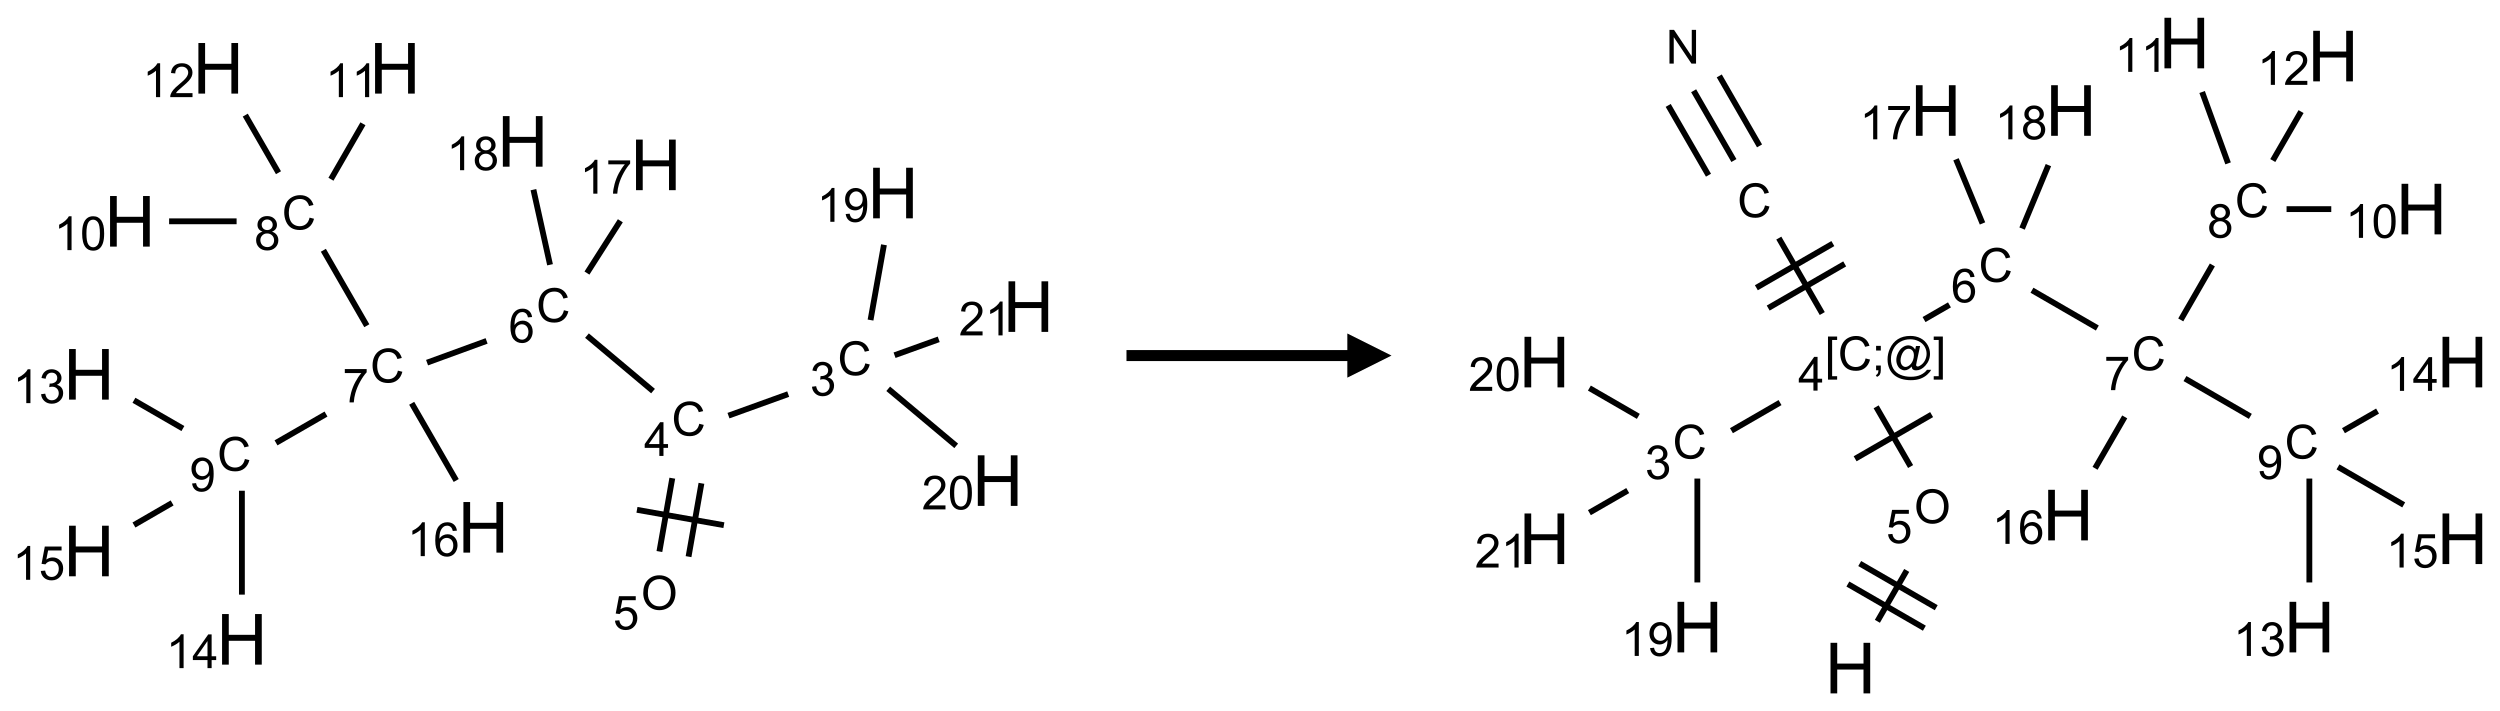 <?xml version="1.0" encoding="UTF-8"?>
<svg xmlns="http://www.w3.org/2000/svg" xmlns:xlink="http://www.w3.org/1999/xlink" width="566" height="161" viewBox="0 0 566 161">
<defs>
<g>
<g id="glyph-0-0">
<path d="M 1.332 0 L 1.332 -6.668 L 6.668 -6.668 L 6.668 0 Z M 1.5 -0.168 L 6.5 -0.168 L 6.5 -6.5 L 1.5 -6.5 Z M 1.5 -0.168 "/>
</g>
<g id="glyph-0-1">
<path d="M 6.27 -2.676 L 7.281 -2.422 C 7.07 -1.594 6.688 -0.961 6.137 -0.523 C 5.586 -0.086 4.914 0.129 4.121 0.129 C 3.297 0.129 2.629 -0.039 2.113 -0.371 C 1.598 -0.707 1.203 -1.191 0.934 -1.828 C 0.664 -2.465 0.531 -3.145 0.531 -3.875 C 0.531 -4.672 0.684 -5.363 0.988 -5.957 C 1.293 -6.547 1.723 -6.996 2.285 -7.305 C 2.844 -7.613 3.461 -7.766 4.137 -7.766 C 4.898 -7.766 5.543 -7.57 6.062 -7.184 C 6.582 -6.793 6.945 -6.246 7.152 -5.543 L 6.156 -5.309 C 5.98 -5.863 5.723 -6.266 5.387 -6.52 C 5.051 -6.773 4.625 -6.902 4.113 -6.902 C 3.527 -6.902 3.039 -6.762 2.645 -6.48 C 2.25 -6.199 1.973 -5.82 1.812 -5.348 C 1.652 -4.871 1.574 -4.383 1.574 -3.879 C 1.574 -3.23 1.668 -2.664 1.855 -2.18 C 2.047 -1.695 2.34 -1.332 2.738 -1.094 C 3.137 -0.855 3.57 -0.734 4.035 -0.734 C 4.602 -0.734 5.082 -0.898 5.473 -1.223 C 5.867 -1.551 6.133 -2.035 6.27 -2.676 Z M 6.27 -2.676 "/>
</g>
<g id="glyph-0-2">
<path d="M 0.449 -2.016 L 1.387 -2.141 C 1.492 -1.609 1.676 -1.227 1.934 -0.992 C 2.191 -0.758 2.508 -0.641 2.879 -0.641 C 3.32 -0.641 3.695 -0.793 3.996 -1.098 C 4.301 -1.402 4.453 -1.781 4.453 -2.234 C 4.453 -2.664 4.312 -3.02 4.031 -3.301 C 3.75 -3.578 3.391 -3.719 2.957 -3.719 C 2.781 -3.719 2.562 -3.684 2.297 -3.613 L 2.402 -4.438 C 2.465 -4.43 2.516 -4.426 2.551 -4.426 C 2.949 -4.426 3.312 -4.531 3.629 -4.738 C 3.949 -4.949 4.109 -5.27 4.109 -5.703 C 4.109 -6.047 3.992 -6.332 3.762 -6.559 C 3.527 -6.785 3.227 -6.895 2.859 -6.895 C 2.496 -6.895 2.191 -6.781 1.949 -6.551 C 1.707 -6.324 1.547 -5.98 1.48 -5.52 L 0.543 -5.688 C 0.656 -6.316 0.918 -6.805 1.324 -7.148 C 1.73 -7.492 2.234 -7.668 2.84 -7.668 C 3.254 -7.668 3.641 -7.578 3.988 -7.398 C 4.34 -7.219 4.609 -6.977 4.793 -6.668 C 4.98 -6.359 5.074 -6.031 5.074 -5.684 C 5.074 -5.352 4.984 -5.051 4.809 -4.781 C 4.629 -4.512 4.367 -4.297 4.02 -4.137 C 4.473 -4.031 4.824 -3.816 5.074 -3.488 C 5.324 -3.16 5.449 -2.75 5.449 -2.254 C 5.449 -1.59 5.203 -1.023 4.719 -0.559 C 4.234 -0.098 3.617 0.137 2.875 0.137 C 2.203 0.137 1.648 -0.062 1.207 -0.465 C 0.762 -0.863 0.512 -1.379 0.449 -2.016 Z M 0.449 -2.016 "/>
</g>
<g id="glyph-0-3">
<path d="M 3.449 0 L 3.449 -1.828 L 0.137 -1.828 L 0.137 -2.688 L 3.621 -7.637 L 4.387 -7.637 L 4.387 -2.688 L 5.418 -2.688 L 5.418 -1.828 L 4.387 -1.828 L 4.387 0 Z M 3.449 -2.688 L 3.449 -6.129 L 1.059 -2.688 Z M 3.449 -2.688 "/>
</g>
<g id="glyph-0-4">
<path d="M 0.516 -3.719 C 0.516 -4.984 0.855 -5.977 1.535 -6.695 C 2.215 -7.414 3.094 -7.77 4.172 -7.77 C 4.875 -7.77 5.512 -7.602 6.078 -7.266 C 6.645 -6.93 7.074 -6.461 7.371 -5.855 C 7.668 -5.254 7.816 -4.57 7.816 -3.809 C 7.816 -3.035 7.66 -2.34 7.348 -1.73 C 7.035 -1.117 6.594 -0.656 6.02 -0.34 C 5.449 -0.027 4.828 0.129 4.168 0.129 C 3.449 0.129 2.805 -0.043 2.238 -0.391 C 1.672 -0.738 1.246 -1.211 0.953 -1.812 C 0.66 -2.414 0.516 -3.047 0.516 -3.719 Z M 1.559 -3.703 C 1.559 -2.781 1.805 -2.059 2.301 -1.527 C 2.793 -1 3.414 -0.734 4.16 -0.734 C 4.922 -0.734 5.547 -1 6.039 -1.535 C 6.531 -2.07 6.777 -2.828 6.777 -3.812 C 6.777 -4.434 6.672 -4.977 6.461 -5.441 C 6.25 -5.902 5.945 -6.262 5.539 -6.52 C 5.133 -6.773 4.68 -6.902 4.176 -6.902 C 3.461 -6.902 2.848 -6.656 2.332 -6.164 C 1.816 -5.672 1.559 -4.852 1.559 -3.703 Z M 1.559 -3.703 "/>
</g>
<g id="glyph-0-5">
<path d="M 0.441 -2 L 1.426 -2.082 C 1.5 -1.605 1.668 -1.242 1.934 -1.004 C 2.199 -0.762 2.52 -0.641 2.895 -0.641 C 3.348 -0.641 3.73 -0.812 4.043 -1.152 C 4.355 -1.492 4.512 -1.941 4.512 -2.504 C 4.512 -3.039 4.359 -3.461 4.059 -3.77 C 3.758 -4.078 3.367 -4.234 2.879 -4.234 C 2.578 -4.234 2.305 -4.164 2.062 -4.027 C 1.82 -3.891 1.629 -3.715 1.488 -3.496 L 0.609 -3.609 L 1.348 -7.531 L 5.145 -7.531 L 5.145 -6.637 L 2.098 -6.637 L 1.688 -4.582 C 2.145 -4.902 2.625 -5.062 3.129 -5.062 C 3.797 -5.062 4.359 -4.832 4.816 -4.371 C 5.277 -3.91 5.504 -3.312 5.504 -2.59 C 5.504 -1.898 5.305 -1.301 4.902 -0.797 C 4.41 -0.18 3.742 0.129 2.895 0.129 C 2.199 0.129 1.633 -0.062 1.195 -0.453 C 0.758 -0.844 0.504 -1.359 0.441 -2 Z M 0.441 -2 "/>
</g>
<g id="glyph-0-6">
<path d="M 5.309 -5.766 L 4.375 -5.691 C 4.293 -6.059 4.172 -6.328 4.02 -6.496 C 3.766 -6.762 3.453 -6.895 3.082 -6.895 C 2.785 -6.895 2.523 -6.812 2.297 -6.645 C 2 -6.43 1.77 -6.117 1.598 -5.703 C 1.43 -5.289 1.34 -4.703 1.332 -3.938 C 1.559 -4.281 1.836 -4.535 2.16 -4.703 C 2.488 -4.871 2.828 -4.953 3.188 -4.953 C 3.812 -4.953 4.344 -4.723 4.785 -4.262 C 5.223 -3.801 5.441 -3.207 5.441 -2.48 C 5.441 -2 5.34 -1.555 5.133 -1.145 C 4.926 -0.73 4.641 -0.418 4.281 -0.199 C 3.922 0.02 3.512 0.129 3.051 0.129 C 2.27 0.129 1.633 -0.156 1.141 -0.73 C 0.648 -1.305 0.402 -2.254 0.402 -3.574 C 0.402 -5.051 0.672 -6.121 1.219 -6.793 C 1.695 -7.375 2.336 -7.668 3.141 -7.668 C 3.742 -7.668 4.234 -7.5 4.617 -7.16 C 5 -6.824 5.23 -6.359 5.309 -5.766 Z M 1.48 -2.473 C 1.48 -2.152 1.547 -1.844 1.684 -1.547 C 1.82 -1.25 2.016 -1.027 2.262 -0.871 C 2.508 -0.719 2.766 -0.641 3.035 -0.641 C 3.434 -0.641 3.773 -0.801 4.059 -1.121 C 4.344 -1.441 4.484 -1.875 4.484 -2.422 C 4.484 -2.949 4.344 -3.367 4.062 -3.668 C 3.781 -3.973 3.426 -4.125 3 -4.125 C 2.578 -4.125 2.219 -3.973 1.922 -3.668 C 1.625 -3.363 1.48 -2.969 1.48 -2.473 Z M 1.48 -2.473 "/>
</g>
<g id="glyph-0-7">
<path d="M 0.504 -6.637 L 0.504 -7.535 L 5.449 -7.535 L 5.449 -6.809 C 4.961 -6.289 4.48 -5.602 4.004 -4.746 C 3.527 -3.887 3.156 -3.004 2.895 -2.098 C 2.707 -1.461 2.59 -0.762 2.535 0 L 1.574 0 C 1.582 -0.602 1.703 -1.328 1.926 -2.176 C 2.152 -3.027 2.477 -3.848 2.898 -4.637 C 3.32 -5.426 3.77 -6.094 4.246 -6.637 Z M 0.504 -6.637 "/>
</g>
<g id="glyph-0-8">
<path d="M 1.887 -4.141 C 1.496 -4.281 1.207 -4.484 1.02 -4.75 C 0.832 -5.016 0.738 -5.328 0.738 -5.699 C 0.738 -6.254 0.938 -6.719 1.34 -7.098 C 1.738 -7.477 2.27 -7.668 2.934 -7.668 C 3.598 -7.668 4.137 -7.473 4.543 -7.086 C 4.949 -6.699 5.152 -6.227 5.152 -5.672 C 5.152 -5.316 5.059 -5.008 4.871 -4.746 C 4.688 -4.484 4.406 -4.281 4.027 -4.141 C 4.496 -3.988 4.852 -3.742 5.098 -3.402 C 5.34 -3.062 5.465 -2.656 5.465 -2.184 C 5.465 -1.531 5.234 -0.98 4.77 -0.535 C 4.309 -0.09 3.703 0.129 2.949 0.129 C 2.195 0.129 1.586 -0.094 1.125 -0.539 C 0.664 -0.984 0.434 -1.543 0.434 -2.207 C 0.434 -2.703 0.559 -3.121 0.809 -3.457 C 1.062 -3.793 1.422 -4.02 1.887 -4.141 Z M 1.699 -5.73 C 1.699 -5.367 1.812 -5.074 2.047 -4.844 C 2.281 -4.613 2.582 -4.5 2.953 -4.5 C 3.312 -4.5 3.609 -4.613 3.84 -4.84 C 4.07 -5.066 4.188 -5.348 4.188 -5.676 C 4.188 -6.02 4.07 -6.309 3.832 -6.543 C 3.594 -6.777 3.297 -6.895 2.941 -6.895 C 2.586 -6.895 2.289 -6.781 2.051 -6.551 C 1.816 -6.324 1.699 -6.047 1.699 -5.73 Z M 1.395 -2.203 C 1.395 -1.938 1.461 -1.676 1.586 -1.426 C 1.711 -1.176 1.902 -0.984 2.152 -0.848 C 2.402 -0.711 2.672 -0.641 2.957 -0.641 C 3.406 -0.641 3.777 -0.785 4.066 -1.074 C 4.359 -1.363 4.504 -1.727 4.504 -2.172 C 4.504 -2.625 4.355 -2.996 4.055 -3.293 C 3.754 -3.586 3.379 -3.734 2.926 -3.734 C 2.484 -3.734 2.121 -3.59 1.832 -3.297 C 1.543 -3.004 1.395 -2.641 1.395 -2.203 Z M 1.395 -2.203 "/>
</g>
<g id="glyph-0-9">
<path d="M 3.973 0 L 3.035 0 L 3.035 -5.973 C 2.809 -5.758 2.516 -5.543 2.148 -5.328 C 1.781 -5.113 1.453 -4.953 1.16 -4.844 L 1.16 -5.75 C 1.684 -5.996 2.145 -6.297 2.535 -6.645 C 2.93 -6.996 3.207 -7.336 3.371 -7.668 L 3.973 -7.668 Z M 3.973 0 "/>
</g>
<g id="glyph-0-10">
<path d="M 0.441 -3.766 C 0.441 -4.668 0.535 -5.395 0.723 -5.945 C 0.906 -6.496 1.184 -6.922 1.551 -7.219 C 1.918 -7.516 2.375 -7.668 2.934 -7.668 C 3.344 -7.668 3.703 -7.586 4.012 -7.418 C 4.32 -7.254 4.574 -7.016 4.777 -6.707 C 4.977 -6.395 5.137 -6.016 5.25 -5.57 C 5.363 -5.125 5.422 -4.523 5.422 -3.766 C 5.422 -2.871 5.328 -2.148 5.145 -1.598 C 4.961 -1.047 4.688 -0.621 4.32 -0.32 C 3.953 -0.02 3.492 0.129 2.934 0.129 C 2.195 0.129 1.617 -0.133 1.199 -0.66 C 0.695 -1.297 0.441 -2.332 0.441 -3.766 Z M 1.406 -3.766 C 1.406 -2.512 1.555 -1.68 1.848 -1.262 C 2.141 -0.848 2.5 -0.641 2.934 -0.641 C 3.363 -0.641 3.727 -0.848 4.02 -1.266 C 4.312 -1.684 4.457 -2.516 4.457 -3.766 C 4.457 -5.023 4.312 -5.859 4.02 -6.27 C 3.727 -6.684 3.359 -6.891 2.922 -6.891 C 2.492 -6.891 2.148 -6.707 1.891 -6.344 C 1.566 -5.879 1.406 -5.02 1.406 -3.766 Z M 1.406 -3.766 "/>
</g>
<g id="glyph-0-11">
<path d="M 5.371 -0.902 L 5.371 0 L 0.324 0 C 0.316 -0.227 0.352 -0.441 0.434 -0.652 C 0.562 -0.996 0.766 -1.332 1.051 -1.668 C 1.332 -2 1.742 -2.387 2.277 -2.824 C 3.105 -3.504 3.668 -4.043 3.957 -4.441 C 4.25 -4.84 4.395 -5.215 4.395 -5.566 C 4.395 -5.938 4.262 -6.254 3.996 -6.508 C 3.73 -6.762 3.387 -6.891 2.957 -6.891 C 2.508 -6.891 2.145 -6.754 1.875 -6.484 C 1.605 -6.215 1.469 -5.84 1.465 -5.359 L 0.5 -5.457 C 0.566 -6.176 0.812 -6.727 1.246 -7.102 C 1.676 -7.477 2.254 -7.668 2.98 -7.668 C 3.711 -7.668 4.293 -7.465 4.719 -7.059 C 5.145 -6.652 5.359 -6.148 5.359 -5.547 C 5.359 -5.242 5.297 -4.941 5.172 -4.645 C 5.047 -4.352 4.84 -4.039 4.551 -3.715 C 4.262 -3.387 3.777 -2.938 3.105 -2.371 C 2.543 -1.898 2.18 -1.578 2.02 -1.41 C 1.859 -1.242 1.73 -1.07 1.625 -0.902 Z M 5.371 -0.902 "/>
</g>
<g id="glyph-0-12">
<path d="M 0.582 -1.766 L 1.484 -1.848 C 1.562 -1.426 1.707 -1.117 1.922 -0.926 C 2.137 -0.734 2.414 -0.641 2.75 -0.641 C 3.039 -0.641 3.289 -0.707 3.508 -0.84 C 3.727 -0.973 3.902 -1.148 4.043 -1.367 C 4.18 -1.586 4.297 -1.887 4.391 -2.262 C 4.484 -2.637 4.531 -3.016 4.531 -3.406 C 4.531 -3.449 4.531 -3.512 4.527 -3.594 C 4.34 -3.297 4.082 -3.055 3.758 -2.867 C 3.434 -2.68 3.082 -2.59 2.703 -2.59 C 2.07 -2.59 1.535 -2.816 1.098 -3.277 C 0.66 -3.734 0.441 -4.34 0.441 -5.09 C 0.441 -5.863 0.672 -6.484 1.129 -6.957 C 1.586 -7.43 2.156 -7.668 2.844 -7.668 C 3.34 -7.668 3.793 -7.531 4.207 -7.266 C 4.617 -7 4.93 -6.617 5.145 -6.121 C 5.355 -5.629 5.465 -4.91 5.465 -3.973 C 5.465 -2.996 5.359 -2.223 5.145 -1.645 C 4.934 -1.066 4.617 -0.625 4.199 -0.324 C 3.781 -0.02 3.293 0.129 2.73 0.129 C 2.133 0.129 1.645 -0.035 1.266 -0.367 C 0.887 -0.699 0.66 -1.164 0.582 -1.766 Z M 4.422 -5.137 C 4.422 -5.676 4.277 -6.102 3.992 -6.418 C 3.707 -6.734 3.359 -6.891 2.957 -6.891 C 2.543 -6.891 2.18 -6.719 1.871 -6.379 C 1.562 -6.039 1.406 -5.598 1.406 -5.059 C 1.406 -4.57 1.555 -4.176 1.848 -3.871 C 2.141 -3.566 2.5 -3.418 2.934 -3.418 C 3.367 -3.418 3.723 -3.57 4.004 -3.871 C 4.281 -4.176 4.422 -4.598 4.422 -5.137 Z M 4.422 -5.137 "/>
</g>
<g id="glyph-0-13">
<path d="M 0.723 2.121 L 0.723 -7.637 L 2.793 -7.637 L 2.793 -6.859 L 1.66 -6.859 L 1.66 1.344 L 2.793 1.344 L 2.793 2.121 Z M 0.723 2.121 "/>
</g>
<g id="glyph-0-14">
<path d="M 0.949 -4.465 L 0.949 -5.531 L 2.016 -5.531 L 2.016 -4.465 Z M 0.949 0 L 0.949 -1.066 L 2.016 -1.066 L 2.016 0 C 2.016 0.391 1.945 0.711 1.809 0.949 C 1.668 1.191 1.449 1.379 1.145 1.512 L 0.887 1.109 C 1.082 1.023 1.23 0.895 1.324 0.727 C 1.418 0.559 1.469 0.316 1.48 0 Z M 0.949 0 "/>
</g>
<g id="glyph-0-15">
<path d="M 6.047 -0.848 C 5.82 -0.59 5.57 -0.379 5.289 -0.223 C 5.008 -0.062 4.73 0.016 4.449 0.016 C 4.141 0.016 3.84 -0.074 3.547 -0.254 C 3.254 -0.434 3.02 -0.715 2.836 -1.09 C 2.652 -1.465 2.562 -1.875 2.562 -2.324 C 2.562 -2.875 2.703 -3.43 2.988 -3.98 C 3.27 -4.535 3.621 -4.953 4.043 -5.23 C 4.461 -5.508 4.871 -5.645 5.266 -5.645 C 5.566 -5.645 5.855 -5.566 6.129 -5.41 C 6.402 -5.25 6.641 -5.012 6.84 -4.688 L 7.016 -5.496 L 7.949 -5.496 L 7.199 -2 C 7.094 -1.516 7.043 -1.246 7.043 -1.191 C 7.043 -1.098 7.078 -1.02 7.148 -0.949 C 7.219 -0.883 7.305 -0.848 7.406 -0.848 C 7.59 -0.848 7.832 -0.953 8.129 -1.168 C 8.527 -1.445 8.84 -1.816 9.07 -2.285 C 9.301 -2.75 9.418 -3.234 9.418 -3.73 C 9.418 -4.309 9.27 -4.852 8.973 -5.355 C 8.676 -5.859 8.23 -6.262 7.645 -6.562 C 7.055 -6.863 6.406 -7.016 5.691 -7.016 C 4.879 -7.016 4.137 -6.824 3.465 -6.445 C 2.793 -6.066 2.273 -5.52 1.902 -4.809 C 1.535 -4.098 1.348 -3.34 1.348 -2.527 C 1.348 -1.676 1.535 -0.941 1.902 -0.328 C 2.273 0.285 2.809 0.742 3.508 1.035 C 4.207 1.328 4.984 1.473 5.832 1.473 C 6.742 1.473 7.504 1.32 8.121 1.016 C 8.734 0.711 9.195 0.34 9.5 -0.098 L 10.441 -0.098 C 10.266 0.266 9.961 0.637 9.531 1.016 C 9.102 1.395 8.59 1.695 7.996 1.914 C 7.402 2.133 6.688 2.246 5.848 2.246 C 5.078 2.246 4.367 2.145 3.715 1.949 C 3.066 1.75 2.512 1.453 2.051 1.055 C 1.594 0.656 1.25 0.199 1.016 -0.316 C 0.723 -0.973 0.578 -1.684 0.578 -2.441 C 0.578 -3.289 0.75 -4.098 1.098 -4.863 C 1.523 -5.805 2.125 -6.527 2.902 -7.027 C 3.684 -7.527 4.629 -7.777 5.738 -7.777 C 6.602 -7.777 7.375 -7.602 8.059 -7.246 C 8.746 -6.895 9.285 -6.371 9.684 -5.672 C 10.02 -5.07 10.188 -4.418 10.188 -3.715 C 10.188 -2.707 9.832 -1.812 9.125 -1.031 C 8.492 -0.328 7.801 0.02 7.051 0.02 C 6.812 0.02 6.617 -0.016 6.473 -0.09 C 6.324 -0.16 6.215 -0.266 6.145 -0.402 C 6.102 -0.488 6.066 -0.637 6.047 -0.848 Z M 3.527 -2.262 C 3.527 -1.785 3.641 -1.414 3.863 -1.152 C 4.09 -0.887 4.348 -0.754 4.641 -0.754 C 4.836 -0.754 5.039 -0.812 5.254 -0.93 C 5.469 -1.047 5.676 -1.219 5.871 -1.449 C 6.066 -1.676 6.23 -1.969 6.355 -2.32 C 6.48 -2.672 6.543 -3.027 6.543 -3.379 C 6.543 -3.852 6.426 -4.219 6.191 -4.48 C 5.957 -4.738 5.672 -4.871 5.332 -4.871 C 5.109 -4.871 4.902 -4.812 4.707 -4.699 C 4.512 -4.586 4.32 -4.406 4.137 -4.156 C 3.953 -3.906 3.805 -3.602 3.691 -3.246 C 3.582 -2.887 3.527 -2.559 3.527 -2.262 Z M 3.527 -2.262 "/>
</g>
<g id="glyph-0-16">
<path d="M 2.27 2.121 L 0.203 2.121 L 0.203 1.344 L 1.332 1.344 L 1.332 -6.859 L 0.203 -6.859 L 0.203 -7.637 L 2.27 -7.637 Z M 2.27 2.121 "/>
</g>
<g id="glyph-0-17">
<path d="M 0.812 0 L 0.812 -7.637 L 1.848 -7.637 L 5.859 -1.641 L 5.859 -7.637 L 6.828 -7.637 L 6.828 0 L 5.793 0 L 1.781 -6 L 1.781 0 Z M 0.812 0 "/>
</g>
<g id="glyph-1-0">
<path d="M 2 0 L 2 -10 L 10 -10 L 10 0 Z M 2.25 -0.25 L 9.75 -0.25 L 9.75 -9.75 L 2.25 -9.75 Z M 2.25 -0.25 "/>
</g>
<g id="glyph-1-1">
<path d="M 1.281 0 L 1.281 -11.453 L 2.797 -11.453 L 2.797 -6.75 L 8.75 -6.75 L 8.75 -11.453 L 10.266 -11.453 L 10.266 0 L 8.75 0 L 8.75 -5.398 L 2.797 -5.398 L 2.797 0 Z M 1.281 0 "/>
</g>
</g>
</defs>
<path fill="none" stroke-width="0.033" stroke-linecap="butt" stroke-linejoin="miter" stroke="rgb(0%, 0%, 0%)" stroke-opacity="1" stroke-miterlimit="10" d="M 3.958 1.844 L 3.62 1.966 " transform="matrix(40, 0, 0, 40, 20.127, 15.463)"/>
<path fill="none" stroke-width="0.033" stroke-linecap="butt" stroke-linejoin="miter" stroke="rgb(0%, 0%, 0%)" stroke-opacity="1" stroke-miterlimit="10" d="M 3.302 2.32 L 3.229 2.735 " transform="matrix(40, 0, 0, 40, 20.127, 15.463)"/>
<path fill="none" stroke-width="0.033" stroke-linecap="butt" stroke-linejoin="miter" stroke="rgb(0%, 0%, 0%)" stroke-opacity="1" stroke-miterlimit="10" d="M 3.467 2.349 L 3.394 2.764 " transform="matrix(40, 0, 0, 40, 20.127, 15.463)"/>
<path fill="none" stroke-width="0.033" stroke-linecap="butt" stroke-linejoin="miter" stroke="rgb(0%, 0%, 0%)" stroke-opacity="1" stroke-miterlimit="10" d="M 3.102 2.499 L 3.594 2.586 " transform="matrix(40, 0, 0, 40, 20.127, 15.463)"/>
<path fill="none" stroke-width="0.033" stroke-linecap="butt" stroke-linejoin="miter" stroke="rgb(0%, 0%, 0%)" stroke-opacity="1" stroke-miterlimit="10" d="M 3.193 1.827 L 2.819 1.513 " transform="matrix(40, 0, 0, 40, 20.127, 15.463)"/>
<path fill="none" stroke-width="0.033" stroke-linecap="butt" stroke-linejoin="miter" stroke="rgb(0%, 0%, 0%)" stroke-opacity="1" stroke-miterlimit="10" d="M 2.251 1.543 L 1.914 1.666 " transform="matrix(40, 0, 0, 40, 20.127, 15.463)"/>
<path fill="none" stroke-width="0.033" stroke-linecap="butt" stroke-linejoin="miter" stroke="rgb(0%, 0%, 0%)" stroke-opacity="1" stroke-miterlimit="10" d="M 1.573 1.457 L 1.327 1.03 " transform="matrix(40, 0, 0, 40, 20.127, 15.463)"/>
<path fill="none" stroke-width="0.033" stroke-linecap="butt" stroke-linejoin="miter" stroke="rgb(0%, 0%, 0%)" stroke-opacity="1" stroke-miterlimit="10" d="M 0.836 0.866 L 0.454 0.866 " transform="matrix(40, 0, 0, 40, 20.127, 15.463)"/>
<path fill="none" stroke-width="0.033" stroke-linecap="butt" stroke-linejoin="miter" stroke="rgb(0%, 0%, 0%)" stroke-opacity="1" stroke-miterlimit="10" d="M 1.37 0.628 L 1.551 0.314 " transform="matrix(40, 0, 0, 40, 20.127, 15.463)"/>
<path fill="none" stroke-width="0.033" stroke-linecap="butt" stroke-linejoin="miter" stroke="rgb(0%, 0%, 0%)" stroke-opacity="1" stroke-miterlimit="10" d="M 1.073 0.591 L 0.885 0.265 " transform="matrix(40, 0, 0, 40, 20.127, 15.463)"/>
<path fill="none" stroke-width="0.033" stroke-linecap="butt" stroke-linejoin="miter" stroke="rgb(0%, 0%, 0%)" stroke-opacity="1" stroke-miterlimit="10" d="M 1.342 1.957 L 1.059 2.12 " transform="matrix(40, 0, 0, 40, 20.127, 15.463)"/>
<path fill="none" stroke-width="0.033" stroke-linecap="butt" stroke-linejoin="miter" stroke="rgb(0%, 0%, 0%)" stroke-opacity="1" stroke-miterlimit="10" d="M 0.532 2.039 L 0.255 1.879 " transform="matrix(40, 0, 0, 40, 20.127, 15.463)"/>
<path fill="none" stroke-width="0.033" stroke-linecap="butt" stroke-linejoin="miter" stroke="rgb(0%, 0%, 0%)" stroke-opacity="1" stroke-miterlimit="10" d="M 0.866 2.391 L 0.866 2.979 " transform="matrix(40, 0, 0, 40, 20.127, 15.463)"/>
<path fill="none" stroke-width="0.033" stroke-linecap="butt" stroke-linejoin="miter" stroke="rgb(0%, 0%, 0%)" stroke-opacity="1" stroke-miterlimit="10" d="M 0.471 2.46 L 0.255 2.585 " transform="matrix(40, 0, 0, 40, 20.127, 15.463)"/>
<path fill="none" stroke-width="0.033" stroke-linecap="butt" stroke-linejoin="miter" stroke="rgb(0%, 0%, 0%)" stroke-opacity="1" stroke-miterlimit="10" d="M 1.827 1.896 L 2.079 2.333 " transform="matrix(40, 0, 0, 40, 20.127, 15.463)"/>
<path fill="none" stroke-width="0.033" stroke-linecap="butt" stroke-linejoin="miter" stroke="rgb(0%, 0%, 0%)" stroke-opacity="1" stroke-miterlimit="10" d="M 2.819 1.159 L 3.008 0.863 " transform="matrix(40, 0, 0, 40, 20.127, 15.463)"/>
<path fill="none" stroke-width="0.033" stroke-linecap="butt" stroke-linejoin="miter" stroke="rgb(0%, 0%, 0%)" stroke-opacity="1" stroke-miterlimit="10" d="M 2.61 1.112 L 2.516 0.687 " transform="matrix(40, 0, 0, 40, 20.127, 15.463)"/>
<path fill="none" stroke-width="0.033" stroke-linecap="butt" stroke-linejoin="miter" stroke="rgb(0%, 0%, 0%)" stroke-opacity="1" stroke-miterlimit="10" d="M 4.424 1.425 L 4.5 0.999 " transform="matrix(40, 0, 0, 40, 20.127, 15.463)"/>
<path fill="none" stroke-width="0.033" stroke-linecap="butt" stroke-linejoin="miter" stroke="rgb(0%, 0%, 0%)" stroke-opacity="1" stroke-miterlimit="10" d="M 4.524 1.814 L 4.909 2.137 " transform="matrix(40, 0, 0, 40, 20.127, 15.463)"/>
<path fill="none" stroke-width="0.033" stroke-linecap="butt" stroke-linejoin="miter" stroke="rgb(0%, 0%, 0%)" stroke-opacity="1" stroke-miterlimit="10" d="M 4.56 1.624 L 4.81 1.534 " transform="matrix(40, 0, 0, 40, 20.127, 15.463)"/>
<g fill="rgb(0%, 0%, 0%)" fill-opacity="1">
<use xlink:href="#glyph-0-1" x="189.633" y="84.941"/>
</g>
<g fill="rgb(0%, 0%, 0%)" fill-opacity="1">
<use xlink:href="#glyph-0-2" x="183.383" y="89.574"/>
</g>
<g fill="rgb(0%, 0%, 0%)" fill-opacity="1">
<use xlink:href="#glyph-0-1" x="152.047" y="98.621"/>
</g>
<g fill="rgb(0%, 0%, 0%)" fill-opacity="1">
<use xlink:href="#glyph-0-3" x="145.824" y="103.227"/>
</g>
<g fill="rgb(0%, 0%, 0%)" fill-opacity="1">
<use xlink:href="#glyph-0-4" x="145.117" y="138.016"/>
</g>
<g fill="rgb(0%, 0%, 0%)" fill-opacity="1">
<use xlink:href="#glyph-0-5" x="138.789" y="142.516"/>
</g>
<g fill="rgb(0%, 0%, 0%)" fill-opacity="1">
<use xlink:href="#glyph-0-1" x="121.402" y="72.91"/>
</g>
<g fill="rgb(0%, 0%, 0%)" fill-opacity="1">
<use xlink:href="#glyph-0-6" x="115.156" y="77.543"/>
</g>
<g fill="rgb(0%, 0%, 0%)" fill-opacity="1">
<use xlink:href="#glyph-0-1" x="83.816" y="86.59"/>
</g>
<g fill="rgb(0%, 0%, 0%)" fill-opacity="1">
<use xlink:href="#glyph-0-7" x="77.562" y="91.098"/>
</g>
<g fill="rgb(0%, 0%, 0%)" fill-opacity="1">
<use xlink:href="#glyph-0-1" x="63.816" y="51.949"/>
</g>
<g fill="rgb(0%, 0%, 0%)" fill-opacity="1">
<use xlink:href="#glyph-0-8" x="57.551" y="56.586"/>
</g>
<g fill="rgb(0%, 0%, 0%)" fill-opacity="1">
<use xlink:href="#glyph-1-1" x="23.637" y="55.832"/>
</g>
<g fill="rgb(0%, 0%, 0%)" fill-opacity="1">
<use xlink:href="#glyph-0-9" x="12.227" y="56.625"/>
<use xlink:href="#glyph-0-10" x="18.159" y="56.625"/>
</g>
<g fill="rgb(0%, 0%, 0%)" fill-opacity="1">
<use xlink:href="#glyph-1-1" x="83.637" y="21.191"/>
</g>
<g fill="rgb(0%, 0%, 0%)" fill-opacity="1">
<use xlink:href="#glyph-0-9" x="73.676" y="21.984"/>
<use xlink:href="#glyph-0-9" x="79.608" y="21.984"/>
</g>
<g fill="rgb(0%, 0%, 0%)" fill-opacity="1">
<use xlink:href="#glyph-1-1" x="43.637" y="21.191"/>
</g>
<g fill="rgb(0%, 0%, 0%)" fill-opacity="1">
<use xlink:href="#glyph-0-9" x="32.281" y="21.984"/>
<use xlink:href="#glyph-0-11" x="38.214" y="21.984"/>
</g>
<g fill="rgb(0%, 0%, 0%)" fill-opacity="1">
<use xlink:href="#glyph-0-1" x="49.176" y="106.59"/>
</g>
<g fill="rgb(0%, 0%, 0%)" fill-opacity="1">
<use xlink:href="#glyph-0-12" x="42.906" y="111.227"/>
</g>
<g fill="rgb(0%, 0%, 0%)" fill-opacity="1">
<use xlink:href="#glyph-1-1" x="14.355" y="90.473"/>
</g>
<g fill="rgb(0%, 0%, 0%)" fill-opacity="1">
<use xlink:href="#glyph-0-9" x="2.918" y="91.266"/>
<use xlink:href="#glyph-0-2" x="8.85" y="91.266"/>
</g>
<g fill="rgb(0%, 0%, 0%)" fill-opacity="1">
<use xlink:href="#glyph-1-1" x="48.996" y="150.473"/>
</g>
<g fill="rgb(0%, 0%, 0%)" fill-opacity="1">
<use xlink:href="#glyph-0-9" x="37.594" y="151.266"/>
<use xlink:href="#glyph-0-3" x="43.526" y="151.266"/>
</g>
<g fill="rgb(0%, 0%, 0%)" fill-opacity="1">
<use xlink:href="#glyph-1-1" x="14.355" y="130.473"/>
</g>
<g fill="rgb(0%, 0%, 0%)" fill-opacity="1">
<use xlink:href="#glyph-0-9" x="2.863" y="131.266"/>
<use xlink:href="#glyph-0-5" x="8.796" y="131.266"/>
</g>
<g fill="rgb(0%, 0%, 0%)" fill-opacity="1">
<use xlink:href="#glyph-1-1" x="103.637" y="125.113"/>
</g>
<g fill="rgb(0%, 0%, 0%)" fill-opacity="1">
<use xlink:href="#glyph-0-9" x="92.207" y="125.906"/>
<use xlink:href="#glyph-0-6" x="98.139" y="125.906"/>
</g>
<g fill="rgb(0%, 0%, 0%)" fill-opacity="1">
<use xlink:href="#glyph-1-1" x="142.715" y="43.055"/>
</g>
<g fill="rgb(0%, 0%, 0%)" fill-opacity="1">
<use xlink:href="#glyph-0-9" x="131.281" y="43.848"/>
<use xlink:href="#glyph-0-7" x="137.214" y="43.848"/>
</g>
<g fill="rgb(0%, 0%, 0%)" fill-opacity="1">
<use xlink:href="#glyph-1-1" x="112.566" y="37.738"/>
</g>
<g fill="rgb(0%, 0%, 0%)" fill-opacity="1">
<use xlink:href="#glyph-0-9" x="101.117" y="38.531"/>
<use xlink:href="#glyph-0-8" x="107.049" y="38.531"/>
</g>
<g fill="rgb(0%, 0%, 0%)" fill-opacity="1">
<use xlink:href="#glyph-1-1" x="196.398" y="49.43"/>
</g>
<g fill="rgb(0%, 0%, 0%)" fill-opacity="1">
<use xlink:href="#glyph-0-9" x="184.949" y="50.223"/>
<use xlink:href="#glyph-0-12" x="190.882" y="50.223"/>
</g>
<g fill="rgb(0%, 0%, 0%)" fill-opacity="1">
<use xlink:href="#glyph-1-1" x="220.094" y="114.535"/>
</g>
<g fill="rgb(0%, 0%, 0%)" fill-opacity="1">
<use xlink:href="#glyph-0-11" x="208.688" y="115.324"/>
<use xlink:href="#glyph-0-10" x="214.62" y="115.324"/>
</g>
<g fill="rgb(0%, 0%, 0%)" fill-opacity="1">
<use xlink:href="#glyph-1-1" x="227.043" y="75.141"/>
</g>
<g fill="rgb(0%, 0%, 0%)" fill-opacity="1">
<use xlink:href="#glyph-0-11" x="217.082" y="75.934"/>
<use xlink:href="#glyph-0-9" x="223.014" y="75.934"/>
</g>
<path fill-rule="nonzero" fill="rgb(0%, 0%, 0%)" fill-opacity="1" d="M 255.035 81.75 L 305.035 81.75 L 305.035 85.5 L 315.035 80.5 L 305.035 75.5 L 305.035 79.25 L 255.035 79.25 "/>
<path fill="none" stroke-width="0.033" stroke-linecap="butt" stroke-linejoin="miter" stroke="rgb(0%, 0%, 0%)" stroke-opacity="1" stroke-miterlimit="10" d="M 1.885 3.273 L 2.051 2.985 " transform="matrix(40, 0, 0, 40, 349.639, 9.746)"/>
<path fill="none" stroke-width="0.033" stroke-linecap="butt" stroke-linejoin="miter" stroke="rgb(0%, 0%, 0%)" stroke-opacity="1" stroke-miterlimit="10" d="M 2.218 3.196 L 1.785 2.946 " transform="matrix(40, 0, 0, 40, 349.639, 9.746)"/>
<path fill="none" stroke-width="0.033" stroke-linecap="butt" stroke-linejoin="miter" stroke="rgb(0%, 0%, 0%)" stroke-opacity="1" stroke-miterlimit="10" d="M 2.151 3.312 L 1.718 3.062 " transform="matrix(40, 0, 0, 40, 349.639, 9.746)"/>
<path fill="none" stroke-width="0.033" stroke-linecap="butt" stroke-linejoin="miter" stroke="rgb(0%, 0%, 0%)" stroke-opacity="1" stroke-miterlimit="10" d="M 2.073 2.397 L 1.878 2.059 " transform="matrix(40, 0, 0, 40, 349.639, 9.746)"/>
<path fill="none" stroke-width="0.033" stroke-linecap="butt" stroke-linejoin="miter" stroke="rgb(0%, 0%, 0%)" stroke-opacity="1" stroke-miterlimit="10" d="M 2.192 2.103 L 1.759 2.353 " transform="matrix(40, 0, 0, 40, 349.639, 9.746)"/>
<path fill="none" stroke-width="0.033" stroke-linecap="butt" stroke-linejoin="miter" stroke="rgb(0%, 0%, 0%)" stroke-opacity="1" stroke-miterlimit="10" d="M 1.573 1.531 L 1.327 1.104 " transform="matrix(40, 0, 0, 40, 349.639, 9.746)"/>
<path fill="none" stroke-width="0.033" stroke-linecap="butt" stroke-linejoin="miter" stroke="rgb(0%, 0%, 0%)" stroke-opacity="1" stroke-miterlimit="10" d="M 1.633 1.135 L 1.2 1.385 " transform="matrix(40, 0, 0, 40, 349.639, 9.746)"/>
<path fill="none" stroke-width="0.033" stroke-linecap="butt" stroke-linejoin="miter" stroke="rgb(0%, 0%, 0%)" stroke-opacity="1" stroke-miterlimit="10" d="M 1.7 1.25 L 1.267 1.5 " transform="matrix(40, 0, 0, 40, 349.639, 9.746)"/>
<path fill="none" stroke-width="0.033" stroke-linecap="butt" stroke-linejoin="miter" stroke="rgb(0%, 0%, 0%)" stroke-opacity="1" stroke-miterlimit="10" d="M 1.073 0.665 L 0.845 0.27 " transform="matrix(40, 0, 0, 40, 349.639, 9.746)"/>
<path fill="none" stroke-width="0.033" stroke-linecap="butt" stroke-linejoin="miter" stroke="rgb(0%, 0%, 0%)" stroke-opacity="1" stroke-miterlimit="10" d="M 1.218 0.582 L 0.99 0.186 " transform="matrix(40, 0, 0, 40, 349.639, 9.746)"/>
<path fill="none" stroke-width="0.033" stroke-linecap="butt" stroke-linejoin="miter" stroke="rgb(0%, 0%, 0%)" stroke-opacity="1" stroke-miterlimit="10" d="M 0.929 0.748 L 0.701 0.353 " transform="matrix(40, 0, 0, 40, 349.639, 9.746)"/>
<path fill="none" stroke-width="0.033" stroke-linecap="butt" stroke-linejoin="miter" stroke="rgb(0%, 0%, 0%)" stroke-opacity="1" stroke-miterlimit="10" d="M 1.334 2.035 L 1.059 2.194 " transform="matrix(40, 0, 0, 40, 349.639, 9.746)"/>
<path fill="none" stroke-width="0.033" stroke-linecap="butt" stroke-linejoin="miter" stroke="rgb(0%, 0%, 0%)" stroke-opacity="1" stroke-miterlimit="10" d="M 0.866 2.465 L 0.866 3.053 " transform="matrix(40, 0, 0, 40, 349.639, 9.746)"/>
<path fill="none" stroke-width="0.033" stroke-linecap="butt" stroke-linejoin="miter" stroke="rgb(0%, 0%, 0%)" stroke-opacity="1" stroke-miterlimit="10" d="M 0.532 2.113 L 0.255 1.953 " transform="matrix(40, 0, 0, 40, 349.639, 9.746)"/>
<path fill="none" stroke-width="0.033" stroke-linecap="butt" stroke-linejoin="miter" stroke="rgb(0%, 0%, 0%)" stroke-opacity="1" stroke-miterlimit="10" d="M 0.472 2.533 L 0.255 2.658 " transform="matrix(40, 0, 0, 40, 349.639, 9.746)"/>
<path fill="none" stroke-width="0.033" stroke-linecap="butt" stroke-linejoin="miter" stroke="rgb(0%, 0%, 0%)" stroke-opacity="1" stroke-miterlimit="10" d="M 2.149 1.565 L 2.293 1.482 " transform="matrix(40, 0, 0, 40, 349.639, 9.746)"/>
<path fill="none" stroke-width="0.033" stroke-linecap="butt" stroke-linejoin="miter" stroke="rgb(0%, 0%, 0%)" stroke-opacity="1" stroke-miterlimit="10" d="M 2.76 1.399 L 3.13 1.613 " transform="matrix(40, 0, 0, 40, 349.639, 9.746)"/>
<path fill="none" stroke-width="0.033" stroke-linecap="butt" stroke-linejoin="miter" stroke="rgb(0%, 0%, 0%)" stroke-opacity="1" stroke-miterlimit="10" d="M 3.602 1.567 L 3.781 1.256 " transform="matrix(40, 0, 0, 40, 349.639, 9.746)"/>
<path fill="none" stroke-width="0.033" stroke-linecap="butt" stroke-linejoin="miter" stroke="rgb(0%, 0%, 0%)" stroke-opacity="1" stroke-miterlimit="10" d="M 4.201 0.94 L 4.454 0.94 " transform="matrix(40, 0, 0, 40, 349.639, 9.746)"/>
<path fill="none" stroke-width="0.033" stroke-linecap="butt" stroke-linejoin="miter" stroke="rgb(0%, 0%, 0%)" stroke-opacity="1" stroke-miterlimit="10" d="M 3.87 0.681 L 3.723 0.277 " transform="matrix(40, 0, 0, 40, 349.639, 9.746)"/>
<path fill="none" stroke-width="0.033" stroke-linecap="butt" stroke-linejoin="miter" stroke="rgb(0%, 0%, 0%)" stroke-opacity="1" stroke-miterlimit="10" d="M 4.123 0.665 L 4.283 0.388 " transform="matrix(40, 0, 0, 40, 349.639, 9.746)"/>
<path fill="none" stroke-width="0.033" stroke-linecap="butt" stroke-linejoin="miter" stroke="rgb(0%, 0%, 0%)" stroke-opacity="1" stroke-miterlimit="10" d="M 3.626 1.899 L 3.996 2.113 " transform="matrix(40, 0, 0, 40, 349.639, 9.746)"/>
<path fill="none" stroke-width="0.033" stroke-linecap="butt" stroke-linejoin="miter" stroke="rgb(0%, 0%, 0%)" stroke-opacity="1" stroke-miterlimit="10" d="M 4.33 2.465 L 4.33 3.053 " transform="matrix(40, 0, 0, 40, 349.639, 9.746)"/>
<path fill="none" stroke-width="0.033" stroke-linecap="butt" stroke-linejoin="miter" stroke="rgb(0%, 0%, 0%)" stroke-opacity="1" stroke-miterlimit="10" d="M 4.523 2.194 L 4.716 2.083 " transform="matrix(40, 0, 0, 40, 349.639, 9.746)"/>
<path fill="none" stroke-width="0.033" stroke-linecap="butt" stroke-linejoin="miter" stroke="rgb(0%, 0%, 0%)" stroke-opacity="1" stroke-miterlimit="10" d="M 4.492 2.399 L 4.864 2.614 " transform="matrix(40, 0, 0, 40, 349.639, 9.746)"/>
<path fill="none" stroke-width="0.033" stroke-linecap="butt" stroke-linejoin="miter" stroke="rgb(0%, 0%, 0%)" stroke-opacity="1" stroke-miterlimit="10" d="M 3.285 2.116 L 3.117 2.407 " transform="matrix(40, 0, 0, 40, 349.639, 9.746)"/>
<path fill="none" stroke-width="0.033" stroke-linecap="butt" stroke-linejoin="miter" stroke="rgb(0%, 0%, 0%)" stroke-opacity="1" stroke-miterlimit="10" d="M 2.48 1.021 L 2.33 0.658 " transform="matrix(40, 0, 0, 40, 349.639, 9.746)"/>
<path fill="none" stroke-width="0.033" stroke-linecap="butt" stroke-linejoin="miter" stroke="rgb(0%, 0%, 0%)" stroke-opacity="1" stroke-miterlimit="10" d="M 2.704 1.05 L 2.853 0.691 " transform="matrix(40, 0, 0, 40, 349.639, 9.746)"/>
<g fill="rgb(0%, 0%, 0%)" fill-opacity="1">
<use xlink:href="#glyph-1-1" x="413.148" y="156.984"/>
</g>
<g fill="rgb(0%, 0%, 0%)" fill-opacity="1">
<use xlink:href="#glyph-0-4" x="433.344" y="118.465"/>
</g>
<g fill="rgb(0%, 0%, 0%)" fill-opacity="1">
<use xlink:href="#glyph-0-5" x="427.02" y="122.965"/>
</g>
<g fill="rgb(0%, 0%, 0%)" fill-opacity="1">
<use xlink:href="#glyph-0-13" x="413.133" y="83.828"/>
<use xlink:href="#glyph-0-1" x="416.096" y="83.828"/>
<use xlink:href="#glyph-0-14" x="423.799" y="83.828"/>
<use xlink:href="#glyph-0-15" x="426.763" y="83.828"/>
<use xlink:href="#glyph-0-16" x="437.591" y="83.828"/>
</g>
<g fill="rgb(0%, 0%, 0%)" fill-opacity="1">
<use xlink:href="#glyph-0-3" x="407.109" y="88.426"/>
</g>
<g fill="rgb(0%, 0%, 0%)" fill-opacity="1">
<use xlink:href="#glyph-0-1" x="393.328" y="49.18"/>
</g>
<g fill="rgb(0%, 0%, 0%)" fill-opacity="1">
<use xlink:href="#glyph-0-17" x="377.156" y="14.406"/>
</g>
<g fill="rgb(0%, 0%, 0%)" fill-opacity="1">
<use xlink:href="#glyph-0-1" x="378.688" y="103.82"/>
</g>
<g fill="rgb(0%, 0%, 0%)" fill-opacity="1">
<use xlink:href="#glyph-0-2" x="372.438" y="108.457"/>
</g>
<g fill="rgb(0%, 0%, 0%)" fill-opacity="1">
<use xlink:href="#glyph-1-1" x="378.508" y="147.703"/>
</g>
<g fill="rgb(0%, 0%, 0%)" fill-opacity="1">
<use xlink:href="#glyph-0-9" x="367.059" y="148.496"/>
<use xlink:href="#glyph-0-12" x="372.991" y="148.496"/>
</g>
<g fill="rgb(0%, 0%, 0%)" fill-opacity="1">
<use xlink:href="#glyph-1-1" x="343.867" y="87.703"/>
</g>
<g fill="rgb(0%, 0%, 0%)" fill-opacity="1">
<use xlink:href="#glyph-0-11" x="332.461" y="88.496"/>
<use xlink:href="#glyph-0-10" x="338.393" y="88.496"/>
</g>
<g fill="rgb(0%, 0%, 0%)" fill-opacity="1">
<use xlink:href="#glyph-1-1" x="343.867" y="127.703"/>
</g>
<g fill="rgb(0%, 0%, 0%)" fill-opacity="1">
<use xlink:href="#glyph-0-11" x="333.906" y="128.496"/>
<use xlink:href="#glyph-0-9" x="339.839" y="128.496"/>
</g>
<g fill="rgb(0%, 0%, 0%)" fill-opacity="1">
<use xlink:href="#glyph-0-1" x="447.969" y="63.82"/>
</g>
<g fill="rgb(0%, 0%, 0%)" fill-opacity="1">
<use xlink:href="#glyph-0-6" x="441.723" y="68.457"/>
</g>
<g fill="rgb(0%, 0%, 0%)" fill-opacity="1">
<use xlink:href="#glyph-0-1" x="482.609" y="83.82"/>
</g>
<g fill="rgb(0%, 0%, 0%)" fill-opacity="1">
<use xlink:href="#glyph-0-7" x="476.355" y="88.328"/>
</g>
<g fill="rgb(0%, 0%, 0%)" fill-opacity="1">
<use xlink:href="#glyph-0-1" x="505.984" y="49.18"/>
</g>
<g fill="rgb(0%, 0%, 0%)" fill-opacity="1">
<use xlink:href="#glyph-0-8" x="499.719" y="53.816"/>
</g>
<g fill="rgb(0%, 0%, 0%)" fill-opacity="1">
<use xlink:href="#glyph-1-1" x="542.43" y="53.062"/>
</g>
<g fill="rgb(0%, 0%, 0%)" fill-opacity="1">
<use xlink:href="#glyph-0-9" x="531.02" y="53.855"/>
<use xlink:href="#glyph-0-10" x="536.952" y="53.855"/>
</g>
<g fill="rgb(0%, 0%, 0%)" fill-opacity="1">
<use xlink:href="#glyph-1-1" x="488.75" y="15.473"/>
</g>
<g fill="rgb(0%, 0%, 0%)" fill-opacity="1">
<use xlink:href="#glyph-0-9" x="478.789" y="16.266"/>
<use xlink:href="#glyph-0-9" x="484.721" y="16.266"/>
</g>
<g fill="rgb(0%, 0%, 0%)" fill-opacity="1">
<use xlink:href="#glyph-1-1" x="522.43" y="18.422"/>
</g>
<g fill="rgb(0%, 0%, 0%)" fill-opacity="1">
<use xlink:href="#glyph-0-9" x="511.074" y="19.211"/>
<use xlink:href="#glyph-0-11" x="517.007" y="19.211"/>
</g>
<g fill="rgb(0%, 0%, 0%)" fill-opacity="1">
<use xlink:href="#glyph-0-1" x="517.25" y="103.82"/>
</g>
<g fill="rgb(0%, 0%, 0%)" fill-opacity="1">
<use xlink:href="#glyph-0-12" x="510.984" y="108.457"/>
</g>
<g fill="rgb(0%, 0%, 0%)" fill-opacity="1">
<use xlink:href="#glyph-1-1" x="517.07" y="147.703"/>
</g>
<g fill="rgb(0%, 0%, 0%)" fill-opacity="1">
<use xlink:href="#glyph-0-9" x="505.637" y="148.496"/>
<use xlink:href="#glyph-0-2" x="511.569" y="148.496"/>
</g>
<g fill="rgb(0%, 0%, 0%)" fill-opacity="1">
<use xlink:href="#glyph-1-1" x="551.711" y="87.703"/>
</g>
<g fill="rgb(0%, 0%, 0%)" fill-opacity="1">
<use xlink:href="#glyph-0-9" x="540.309" y="88.496"/>
<use xlink:href="#glyph-0-3" x="546.241" y="88.496"/>
</g>
<g fill="rgb(0%, 0%, 0%)" fill-opacity="1">
<use xlink:href="#glyph-1-1" x="551.711" y="127.703"/>
</g>
<g fill="rgb(0%, 0%, 0%)" fill-opacity="1">
<use xlink:href="#glyph-0-9" x="540.219" y="128.496"/>
<use xlink:href="#glyph-0-5" x="546.151" y="128.496"/>
</g>
<g fill="rgb(0%, 0%, 0%)" fill-opacity="1">
<use xlink:href="#glyph-1-1" x="462.43" y="122.344"/>
</g>
<g fill="rgb(0%, 0%, 0%)" fill-opacity="1">
<use xlink:href="#glyph-0-9" x="451" y="123.137"/>
<use xlink:href="#glyph-0-6" x="456.932" y="123.137"/>
</g>
<g fill="rgb(0%, 0%, 0%)" fill-opacity="1">
<use xlink:href="#glyph-1-1" x="432.48" y="30.746"/>
</g>
<g fill="rgb(0%, 0%, 0%)" fill-opacity="1">
<use xlink:href="#glyph-0-9" x="421.047" y="31.539"/>
<use xlink:href="#glyph-0-7" x="426.979" y="31.539"/>
</g>
<g fill="rgb(0%, 0%, 0%)" fill-opacity="1">
<use xlink:href="#glyph-1-1" x="463.098" y="30.746"/>
</g>
<g fill="rgb(0%, 0%, 0%)" fill-opacity="1">
<use xlink:href="#glyph-0-9" x="451.645" y="31.539"/>
<use xlink:href="#glyph-0-8" x="457.577" y="31.539"/>
</g>
</svg>
